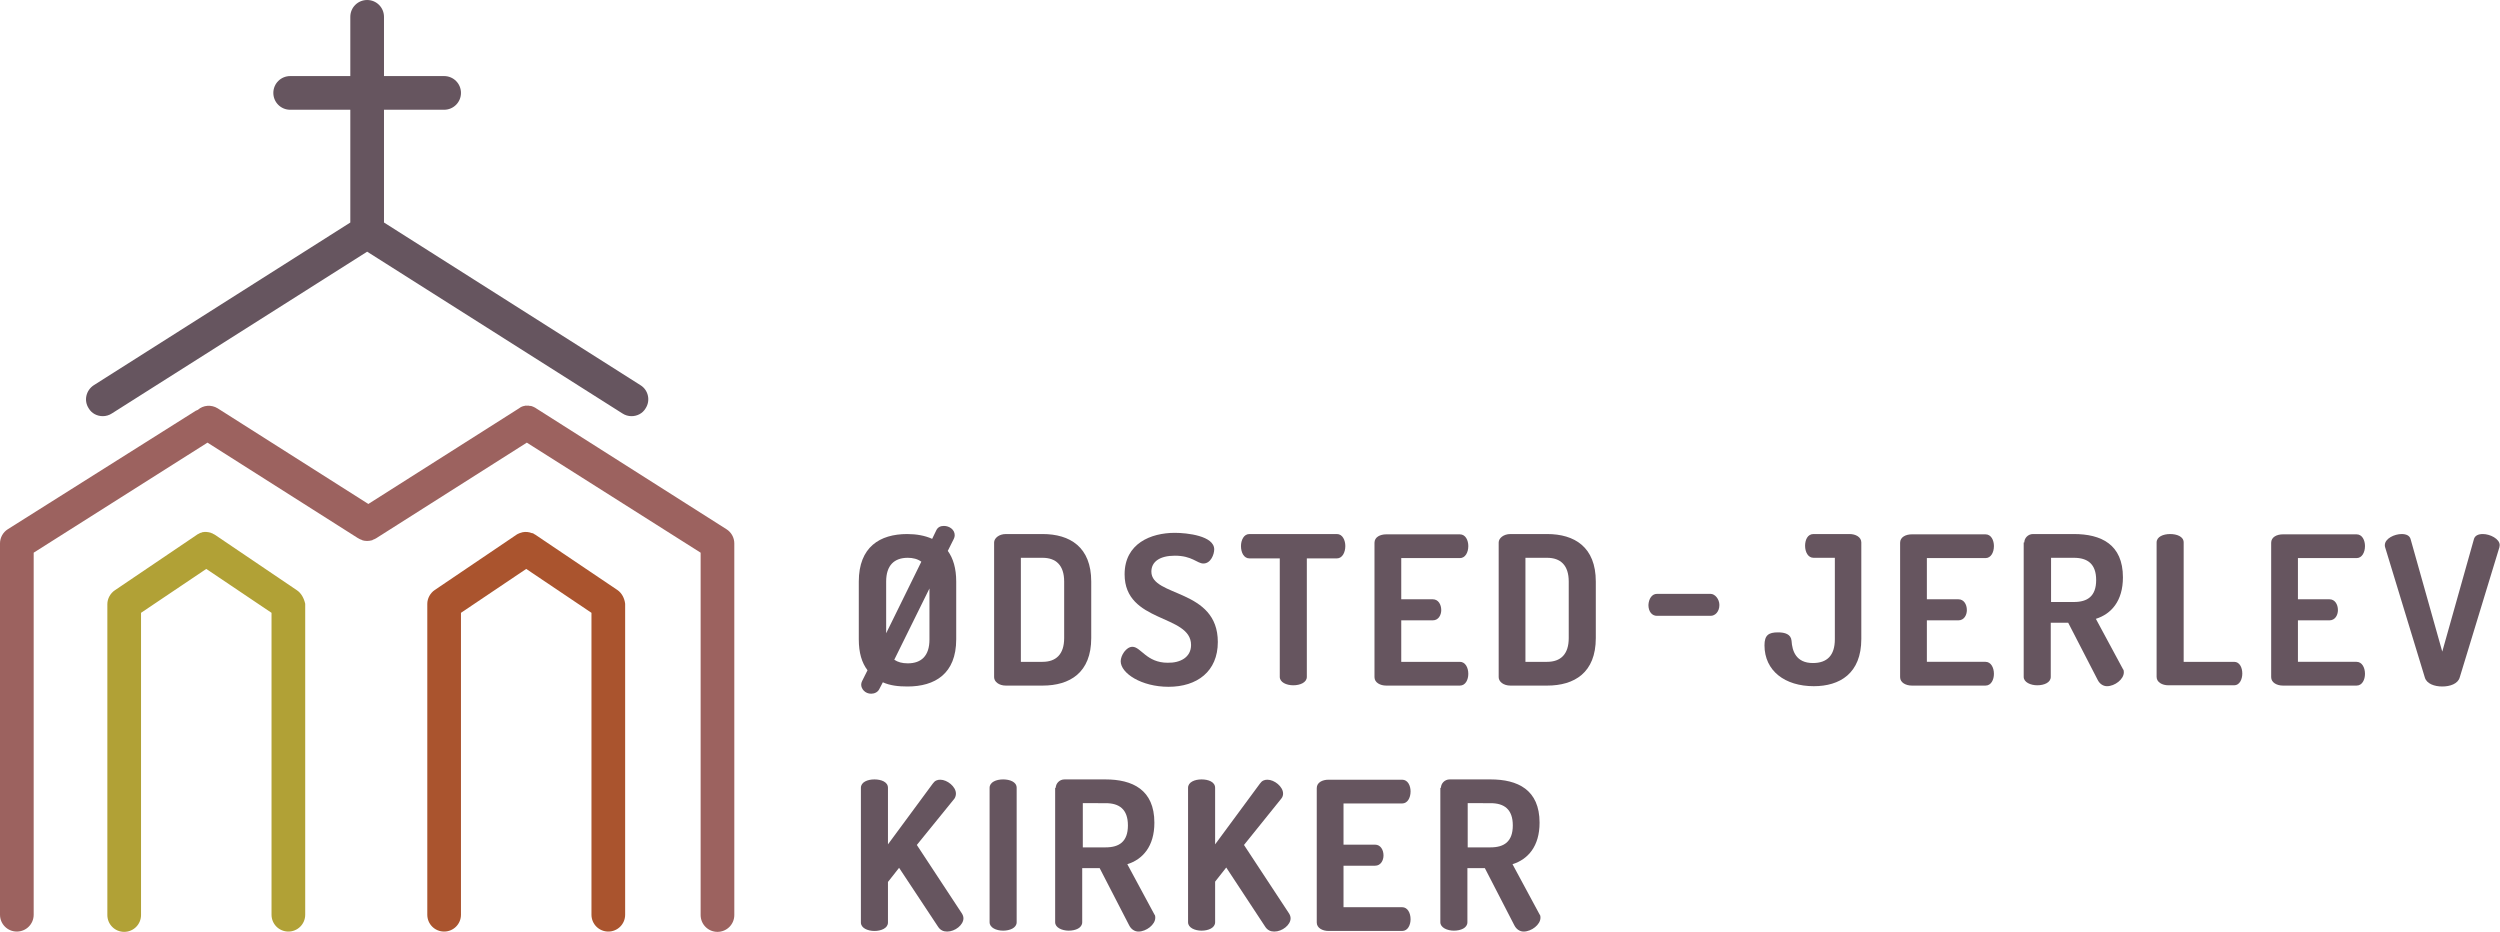<?xml version="1.0" encoding="UTF-8"?>
<!-- Generator: Adobe Illustrator 26.0.3, SVG Export Plug-In . SVG Version: 6.00 Build 0)  -->
<svg xmlns="http://www.w3.org/2000/svg" xmlns:xlink="http://www.w3.org/1999/xlink" version="1.1" id="Lag_1" x="0px" y="0px" viewBox="0 0 831.4 309.9" style="enable-background:new 0 0 831.4 309.9;" xml:space="preserve">
<style type="text/css">
	.st0{fill:#66555F;}
	.st1{fill:#9C625F;}
	.st2{fill:#B1A136;}
	.st3{fill:#AA542E;}
</style>
<g>
	<path class="st0" d="M309.1,195.7l-11.7,23.7c1.2,0.8,2.6,1.2,4.5,1.2c4.5,0,7.2-2.5,7.2-7.9V195.7z M294.7,210.6l11.7-23.8   c-1.2-0.9-2.8-1.3-4.5-1.3c-4.5,0-7.2,2.5-7.2,7.9V210.6z M317.5,178c0,0.4-0.1,0.8-0.3,1.2l-2,4c1.8,2.5,2.8,5.8,2.8,10.2v19.2   c0,11.5-7.1,15.7-16.2,15.7c-3,0-5.8-0.3-8.2-1.4l-1.2,2.3c-0.5,1-1.6,1.5-2.7,1.5c-2,0-3.3-1.6-3.3-3c0-0.4,0.1-0.8,0.3-1.2   l1.8-3.6c-1.9-2.5-2.9-5.8-2.9-10.3v-19.2c0-11.5,7-15.8,16.1-15.8c3,0,5.9,0.5,8.3,1.6l1.4-2.9c0.5-1,1.4-1.4,2.5-1.4   C315.7,174.9,317.5,176.1,317.5,178"></path>
	<path class="st0" d="M339.5,185.5v34.6h7.2c4.5,0,7.2-2.5,7.2-7.9v-18.8c0-5.4-2.7-7.9-7.2-7.9H339.5z M346.7,177.6   c9.1,0,16.2,4.3,16.2,15.8v18.8c0,11.5-7.1,15.8-16.2,15.8h-12.2c-2.3,0-3.9-1.3-3.9-2.8v-44.8c0-1.4,1.6-2.8,3.9-2.8H346.7z"></path>
	<path class="st0" d="M396.1,214.5c0-10.3-22.1-7.2-22.1-23.5c0-10.3,8.8-13.8,16.7-13.8c4.1,0,13.1,1,13.1,5.5   c0,1.6-1.1,4.7-3.6,4.7c-2.1,0-3.7-2.6-9.5-2.6c-5,0-7.8,2-7.8,5.3c0,8.5,22.1,5.6,22.1,23.4c0,9.8-6.9,14.9-16.4,14.9   c-9,0-15.9-4.5-15.9-8.5c0-1.9,1.8-4.8,3.9-4.8c2.8,0,4.7,5.3,11.7,5.3C392.5,220.5,396.1,218.6,396.1,214.5"></path>
	<path class="st0" d="M444.6,177.6c1.9,0,2.8,2.1,2.8,4c0,2.1-1,4.1-2.8,4.1h-10v39.4c0,1.9-2.3,2.8-4.5,2.8c-2.3,0-4.5-1-4.5-2.8   v-39.4h-10.1c-1.8,0-2.8-1.9-2.8-4.1c0-1.9,0.9-4,2.8-4H444.6z"></path>
	<path class="st0" d="M466,185.5v13.8h10.5c1.8,0,2.8,1.7,2.8,3.6c0,1.6-0.9,3.4-2.8,3.4H466v13.8h19.5c1.8,0,2.8,1.9,2.8,4   c0,1.9-0.9,3.9-2.8,3.9H461c-2,0-3.9-1-3.9-2.8v-44.7c0-1.9,1.9-2.8,3.9-2.8h24.5c1.9,0,2.8,2,2.8,3.9c0,2.1-1,4-2.8,4H466z"></path>
	<path class="st0" d="M507.3,185.5v34.6h7.2c4.5,0,7.2-2.5,7.2-7.9v-18.8c0-5.4-2.7-7.9-7.2-7.9H507.3z M514.5,177.6   c9.1,0,16.2,4.3,16.2,15.8v18.8c0,11.5-7.1,15.8-16.2,15.8h-12.2c-2.3,0-3.9-1.3-3.9-2.8v-44.8c0-1.4,1.6-2.8,3.9-2.8H514.5z"></path>
	<path class="st0" d="M551,197.5h17.9c1.4,0,2.9,1.7,2.9,3.7c0,2.2-1.4,3.6-2.9,3.6H551c-1.6,0-2.8-1.4-2.8-3.6   C548.3,199.1,549.4,197.5,551,197.5"></path>
	<path class="st0" d="M610.1,185.5h-7c-1.8,0-2.8-1.9-2.8-4c0-1.9,0.8-3.9,2.8-3.9h12c2,0,3.9,1,3.9,2.8v32.1   c0,11.5-7.2,15.7-15.8,15.7c-9.6,0-16.4-5.1-16.4-13.6c0-3.4,1.4-4.3,4.5-4.3c2.3,0,4.3,0.6,4.5,2.8c0.2,3.4,1.5,7.4,7.1,7.4   c4.7,0,7.3-2.5,7.3-7.9V185.5z"></path>
	<path class="st0" d="M640.8,185.5v13.8h10.5c1.8,0,2.8,1.7,2.8,3.6c0,1.6-0.9,3.4-2.8,3.4h-10.5v13.8h19.5c1.8,0,2.8,1.9,2.8,4   c0,1.9-0.9,3.9-2.8,3.9h-24.5c-2,0-3.9-1-3.9-2.8v-44.7c0-1.9,1.9-2.8,3.9-2.8h24.5c1.9,0,2.8,2,2.8,3.9c0,2.1-1,4-2.8,4H640.8z"></path>
	<path class="st0" d="M682.1,185.5v14.7h7.6c4.5,0,7.4-1.9,7.4-7.3c0-5.4-2.9-7.4-7.4-7.4H682.1z M673.2,180.4   c0-1.4,1.2-2.8,2.9-2.8h13.6c9,0,16.3,3.4,16.3,14.4c0,7.9-3.9,12.2-9,13.8l9,16.7c0.3,0.3,0.3,0.8,0.3,1.1c0,2.3-3,4.6-5.6,4.6   c-1.2,0-2.4-0.7-3.1-2.1l-9.8-19h-5.8v18c0,1.9-2.2,2.8-4.5,2.8c-2.2,0-4.5-1-4.5-2.8V180.4z"></path>
	<path class="st0" d="M721.1,227.9c-2,0-3.9-1-3.9-2.8v-44.7c0-1.9,2.2-2.8,4.5-2.8c2.2,0,4.5,0.8,4.5,2.8v39.7h16.8   c1.8,0,2.7,1.9,2.7,3.9c0,1.9-0.9,3.9-2.7,3.9H721.1z"></path>
	<path class="st0" d="M764.2,185.5v13.8h10.5c1.8,0,2.8,1.7,2.8,3.6c0,1.6-0.9,3.4-2.8,3.4h-10.5v13.8h19.5c1.8,0,2.8,1.9,2.8,4   c0,1.9-0.9,3.9-2.8,3.9h-24.5c-2,0-3.9-1-3.9-2.8v-44.7c0-1.9,1.9-2.8,3.9-2.8h24.5c1.9,0,2.8,2,2.8,3.9c0,2.1-1,4-2.8,4H764.2z"></path>
	<path class="st0" d="M793.2,182c-0.1-0.3-0.1-0.5-0.1-0.7c0-2.2,3.2-3.7,5.6-3.7c1.5,0,2.7,0.5,3,1.8l10.5,37.3l10.5-37.3   c0.3-1.3,1.5-1.8,3-1.8c2.4,0,5.6,1.6,5.6,3.7c0,0.2-0.1,0.4-0.1,0.7L818,225.3c-0.6,2.1-3.2,3-5.8,3c-2.6,0-5.2-0.9-5.8-3   L793.2,182z"></path>
	<path class="st0" d="M286.3,262c0-1.9,2.2-2.8,4.5-2.8c2.2,0,4.5,0.8,4.5,2.8v18.8l14.9-20.2c0.7-1,1.5-1.3,2.5-1.3   c2.3,0,5.2,2.3,5.2,4.6c0,0.5-0.1,1.1-0.5,1.7L304.9,281l15,22.8c0.3,0.5,0.5,1,0.5,1.6c0,2.2-2.8,4.4-5.4,4.4   c-1.2,0-2.3-0.4-3.1-1.7L299,288.6l-3.7,4.7v13.5c0,1.9-2.3,2.8-4.5,2.8c-2.3,0-4.5-1-4.5-2.8V262z"></path>
	<path class="st0" d="M329.1,262c0-1.9,2.2-2.8,4.5-2.8c2.2,0,4.5,0.8,4.5,2.8v44.7c0,1.9-2.3,2.8-4.5,2.8c-2.3,0-4.5-1-4.5-2.8V262   z"></path>
	<path class="st0" d="M360.1,267.1v14.7h7.6c4.5,0,7.4-1.9,7.4-7.3c0-5.4-2.9-7.4-7.4-7.4H360.1z M351.1,262c0-1.4,1.2-2.8,2.9-2.8   h13.6c9,0,16.3,3.4,16.3,14.4c0,7.9-3.9,12.2-9,13.8l9,16.7c0.3,0.3,0.3,0.8,0.3,1.1c0,2.3-3,4.6-5.6,4.6c-1.2,0-2.4-0.7-3.1-2.1   l-9.8-19h-5.8v18c0,1.9-2.2,2.8-4.5,2.8c-2.2,0-4.5-1-4.5-2.8V262z"></path>
	<path class="st0" d="M395.1,262c0-1.9,2.2-2.8,4.5-2.8c2.2,0,4.5,0.8,4.5,2.8v18.8l14.9-20.2c0.7-1,1.5-1.3,2.5-1.3   c2.3,0,5.2,2.3,5.2,4.6c0,0.5-0.1,1.1-0.6,1.7L413.7,281l15,22.8c0.3,0.5,0.5,1,0.5,1.6c0,2.2-2.8,4.4-5.4,4.4   c-1.2,0-2.3-0.4-3.1-1.7l-12.9-19.6l-3.7,4.7v13.5c0,1.9-2.3,2.8-4.5,2.8c-2.3,0-4.5-1-4.5-2.8V262z"></path>
	<path class="st0" d="M446.8,267.1v13.8h10.5c1.8,0,2.8,1.7,2.8,3.6c0,1.6-0.9,3.4-2.8,3.4h-10.5v13.8h19.5c1.8,0,2.8,1.9,2.8,4   c0,1.9-0.9,3.9-2.8,3.9h-24.5c-2,0-3.9-1-3.9-2.8v-44.7c0-1.9,1.9-2.8,3.9-2.8h24.5c1.9,0,2.8,2,2.8,3.9c0,2.1-1,4-2.8,4H446.8z"></path>
	<path class="st0" d="M488.1,267.1v14.7h7.6c4.5,0,7.4-1.9,7.4-7.3c0-5.4-2.9-7.4-7.4-7.4H488.1z M479.2,262c0-1.4,1.2-2.8,2.9-2.8   h13.6c9,0,16.3,3.4,16.3,14.4c0,7.9-3.9,12.2-9,13.8l9,16.7c0.3,0.3,0.3,0.8,0.3,1.1c0,2.3-3,4.6-5.6,4.6c-1.2,0-2.4-0.7-3.1-2.1   l-9.8-19h-5.8v18c0,1.9-2.2,2.8-4.5,2.8c-2.2,0-4.5-1-4.5-2.8V262z"></path>
</g>
<path class="st1" d="M241.6,176l-63.3-40.2c-0.1-0.1-0.2-0.1-0.3-0.2c-0.2-0.1-0.4-0.2-0.6-0.3c-0.2-0.1-0.3-0.1-0.5-0.2  c-0.2-0.1-0.4-0.1-0.5-0.1c-0.2,0-0.4,0-0.5-0.1c-0.2,0-0.4,0-0.5,0c-0.2,0-0.4,0-0.5,0c-0.2,0-0.4,0-0.5,0.1  c-0.2,0-0.4,0.1-0.5,0.1c-0.2,0.1-0.3,0.1-0.5,0.2c-0.2,0.1-0.4,0.2-0.5,0.3c-0.1,0.1-0.2,0.1-0.3,0.2l-50.1,31.8l-50.1-31.8  c-2.1-1.3-4.8-1.1-6.6,0.5c-0.2,0.1-0.4,0.2-0.7,0.3L2.6,176C1,177,0,178.8,0,180.7v123.5c0,3.1,2.5,5.6,5.6,5.6  c3.1,0,5.6-2.5,5.6-5.6V183.8l57.8-36.6l50.1,31.8c0.1,0,0.1,0,0.2,0.1c0.3,0.2,0.6,0.3,0.9,0.4c0.1,0.1,0.3,0.1,0.4,0.2  c0.4,0.1,0.9,0.2,1.4,0.2c0,0,0.1,0,0.1,0c0,0,0,0,0,0c0,0,0,0,0,0c0,0,0.1,0,0.1,0c0.5,0,0.9-0.1,1.4-0.2c0.2,0,0.3-0.1,0.4-0.2  c0.3-0.1,0.6-0.2,0.9-0.4c0.1,0,0.1,0,0.2-0.1l50.1-31.8l57.8,36.6v120.5c0,3.1,2.5,5.6,5.6,5.6c3.1,0,5.6-2.5,5.6-5.6V180.7  C244.2,178.8,243.2,177,241.6,176"></path>
<path class="st2" d="M98.6,196.2l-27.2-18.4c0,0,0,0,0,0c-0.2-0.1-0.4-0.2-0.6-0.3c-0.1-0.1-0.3-0.2-0.4-0.2c-0.1,0-0.2,0-0.2-0.1  c-1-0.3-2-0.4-2.9-0.2c-0.1,0-0.1,0-0.2,0.1c-0.3,0.1-0.6,0.1-0.8,0.3c-0.1,0-0.2,0.1-0.2,0.1c-0.2,0.1-0.5,0.2-0.7,0.4c0,0,0,0,0,0  l-27.2,18.4c-1.5,1-2.5,2.8-2.5,4.6v103.4c0,3.1,2.5,5.6,5.6,5.6c3.1,0,5.6-2.5,5.6-5.6V203.8l21.7-14.6l21.7,14.6v100.4  c0,3.1,2.5,5.6,5.6,5.6c3.1,0,5.6-2.5,5.6-5.6V200.8C101.1,199,100.2,197.2,98.6,196.2"></path>
<path class="st3" d="M205.3,196.2L178,177.8c0,0,0,0,0,0c-0.2-0.1-0.4-0.2-0.5-0.3c-0.2-0.1-0.3-0.2-0.5-0.2c0,0-0.1,0-0.1,0  c-1-0.4-2.1-0.5-3.1-0.3c0,0,0,0,0,0c-0.3,0.1-0.7,0.2-1,0.3c-0.1,0-0.1,0.1-0.2,0.1c-0.3,0.1-0.5,0.2-0.8,0.4c0,0,0,0,0,0  l-27.2,18.4c-1.5,1-2.5,2.8-2.5,4.6v103.4c0,3.1,2.5,5.6,5.6,5.6c3.1,0,5.6-2.5,5.6-5.6V203.8l21.7-14.6l21.7,14.6v100.4  c0,3.1,2.5,5.6,5.6,5.6c3.1,0,5.6-2.5,5.6-5.6V200.8C207.7,199,206.8,197.2,205.3,196.2"></path>
<path class="st0" d="M34.2,138.4c1,0,2.1-0.3,3-0.9l84.9-53.8l84.9,53.8c0.9,0.6,2,0.9,3,0.9c1.9,0,3.7-0.9,4.7-2.6  c1.7-2.6,0.9-6.1-1.7-7.7L127.7,74V36.5h20c3.1,0,5.6-2.5,5.6-5.6c0-3.1-2.5-5.6-5.6-5.6h-20V5.6c0-3.1-2.5-5.6-5.6-5.6  c-3.1,0-5.6,2.5-5.6,5.6v19.7h-20c-3.1,0-5.6,2.5-5.6,5.6c0,3.1,2.5,5.6,5.6,5.6h20V74l-85.3,54.1c-2.6,1.7-3.4,5.1-1.7,7.7  C30.5,137.5,32.3,138.4,34.2,138.4"></path>
</svg>
